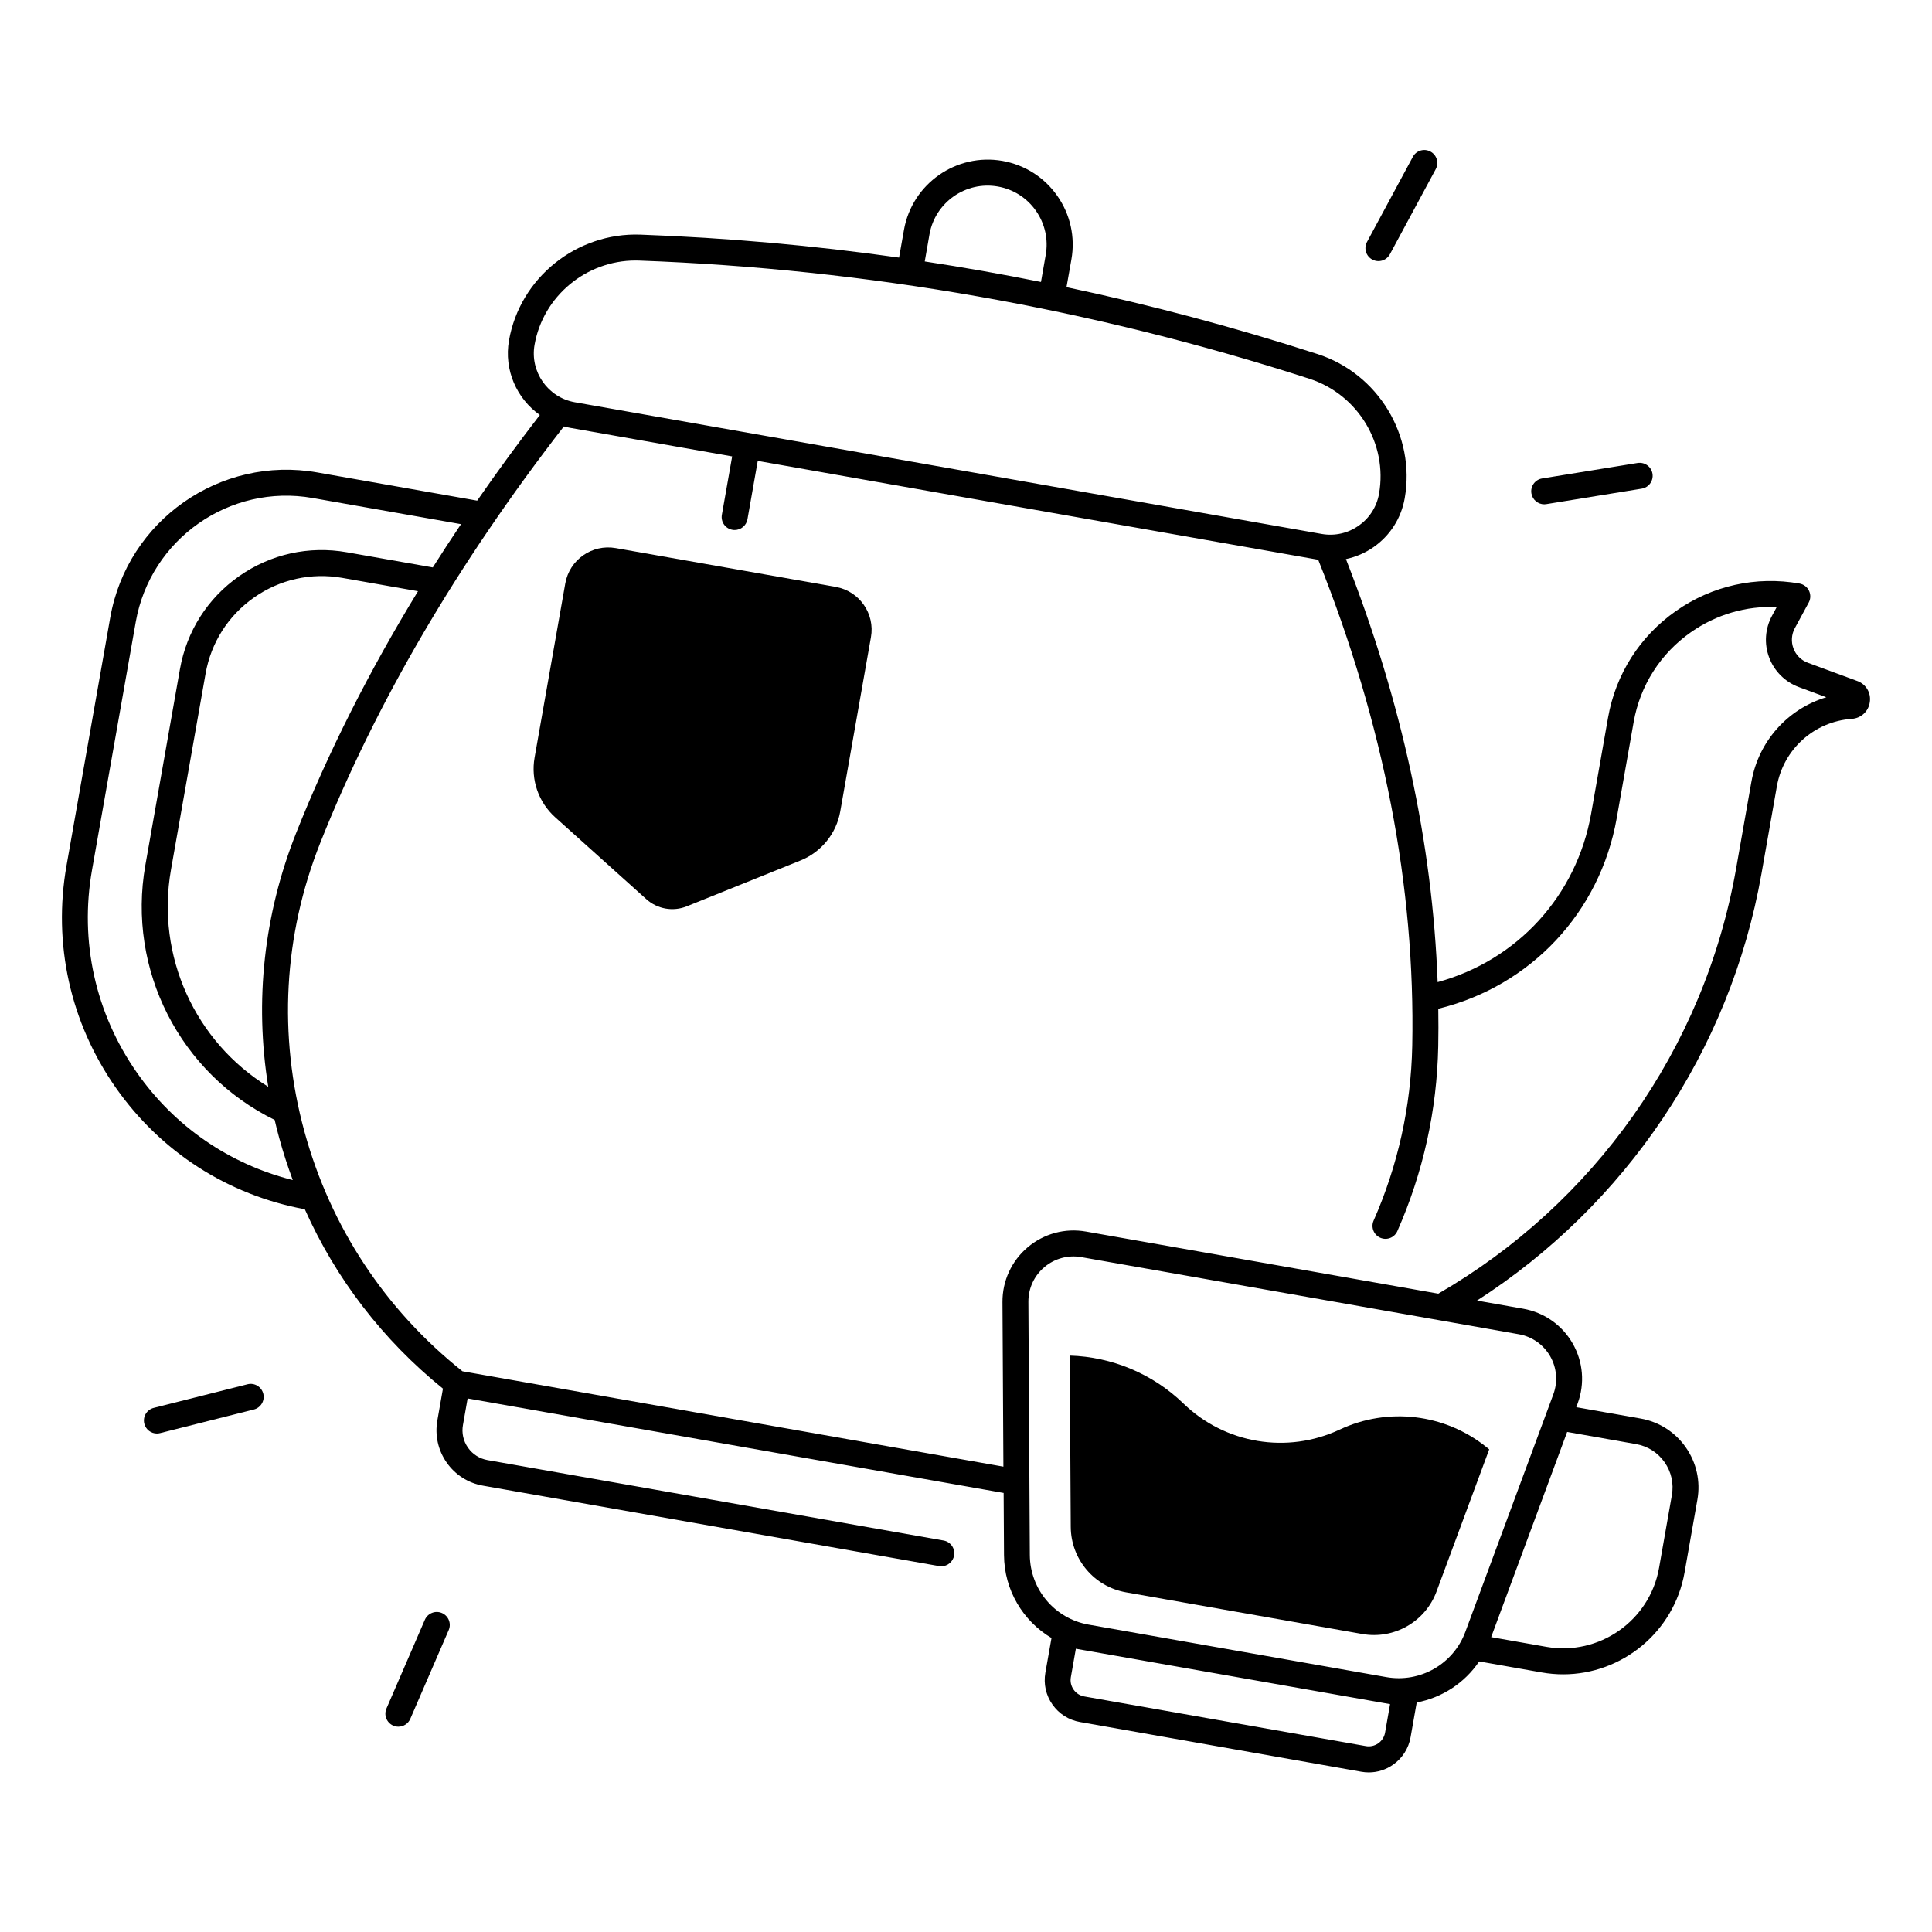 <?xml version="1.0" encoding="UTF-8"?>
<!-- Uploaded to: ICON Repo, www.iconrepo.com, Generator: ICON Repo Mixer Tools -->
<svg fill="#000000" width="800px" height="800px" version="1.1" viewBox="144 144 512 512" xmlns="http://www.w3.org/2000/svg">
 <g>
  <path d="m365.47 299.53-58.301-10.281c-6.269-1.102-12.25 3.078-13.363 9.359l-8.137 46.168c-1.031 5.856 1.023 11.816 5.441 15.793l24.176 21.727c2.922 2.629 7.074 3.356 10.715 1.891l30.148-12.152c5.512-2.223 9.484-7.125 10.52-12.98l8.137-46.168c1.125-6.269-3.066-12.254-9.336-13.355z"/>
  <path d="m427.76 548.65c0.051 8.551 6.199 15.844 14.621 17.328l62.66 11.051c8.422 1.484 16.699-3.266 19.66-11.277l13.953-37.656-0.766-0.621c-11-8.828-26.074-10.617-38.84-4.625-13.895 6.523-30.375 3.789-41.406-6.887-8.207-7.941-19-12.387-30.148-12.715z"/>
  <path d="m261.12 571.47c-1.742-0.758-3.769 0.051-4.527 1.789l-10.176 23.52c-0.758 1.742 0.051 3.769 1.789 4.527 0.441 0.195 0.906 0.285 1.367 0.285 1.328 0 2.598-0.777 3.16-2.078l10.176-23.52c0.758-1.742-0.039-3.766-1.789-4.523z"/>
  <path d="m209.59 510.85-24.848 6.258c-1.84 0.461-2.961 2.332-2.5 4.184 0.395 1.566 1.801 2.609 3.336 2.609 0.277 0 0.562-0.039 0.848-0.109l24.848-6.258c1.84-0.461 2.961-2.332 2.5-4.184-0.465-1.844-2.332-2.965-4.184-2.5z"/>
  <path d="m507.67 212.78c0.523 0.285 1.082 0.414 1.633 0.414 1.23 0 2.41-0.66 3.031-1.812l12.152-22.555c0.906-1.672 0.277-3.758-1.398-4.664-1.672-0.906-3.769-0.277-4.664 1.398l-12.152 22.555c-0.902 1.672-0.285 3.758 1.398 4.664z"/>
  <path d="m553.24 277.65c0.188 0 0.375-0.02 0.551-0.051l25.289-4.102c1.879-0.305 3.148-2.078 2.844-3.957-0.305-1.879-2.078-3.141-3.957-2.844l-25.289 4.102c-1.879 0.305-3.148 2.078-2.844 3.957 0.285 1.684 1.754 2.894 3.406 2.894z"/>
  <path d="m636.22 324.48-13.117-4.84c-1.762-0.648-3.16-2.035-3.816-3.797-0.66-1.762-0.531-3.719 0.363-5.371l3.68-6.789c0.531-0.973 0.551-2.144 0.07-3.141-0.48-0.992-1.418-1.703-2.5-1.898-11.523-2.027-23.152 0.543-32.738 7.262-9.586 6.711-15.988 16.758-18.016 28.281l-4.477 25.418c-3.836 21.785-19.609 38.926-40.68 44.664-1.367-36.852-9.516-74.43-24.305-112.11 2.609-0.551 5.098-1.613 7.352-3.188 4.379-3.07 7.301-7.656 8.227-12.922 2.922-16.59-7.008-33.023-23.105-38.219-21.883-7.066-44.082-12.988-66.527-17.73l1.301-7.352c1.043-5.922-0.285-11.906-3.731-16.836-3.453-4.93-8.621-8.215-14.543-9.27-12.23-2.144-23.941 6.043-26.098 18.273l-1.301 7.352c-22.711-3.219-45.598-5.254-68.586-6.09-16.887-0.582-31.863 11.426-34.785 28.016-1.387 7.863 2.055 15.457 8.168 19.789-5.805 7.527-11.344 15.094-16.602 22.691l-42.359-7.469c-25.723-4.535-50.34 12.703-54.879 38.426l-11.59 65.75c-3.652 20.715 0.984 41.613 13.047 58.852 11.926 17.023 29.695 28.449 50.105 32.234 8.234 18.441 20.652 34.617 36.605 47.539l-1.484 8.441c-0.688 3.918 0.188 7.871 2.469 11.141 2.281 3.258 5.699 5.441 9.625 6.129l120.86 21.312c0.207 0.039 0.402 0.051 0.602 0.051 1.645 0 3.09-1.18 3.387-2.844 0.336-1.871-0.926-3.66-2.793-3.984l-120.86-21.312c-2.106-0.375-3.945-1.543-5.176-3.297-1.23-1.75-1.703-3.887-1.328-5.992l1.238-7.047 142.05 25.043 0.098 16.48c0.051 9.25 5.019 17.465 12.586 21.965l-1.625 9.191c-0.523 2.973 0.137 5.965 1.871 8.434 1.73 2.469 4.32 4.113 7.281 4.633l74.582 13.18c0.66 0.117 1.328 0.176 1.977 0.176 2.293 0 4.527-0.699 6.445-2.047 2.469-1.73 4.113-4.32 4.633-7.281l1.625-9.199c6.699-1.27 12.695-5.156 16.551-10.883l16.57 2.922c1.91 0.336 3.816 0.5 5.688 0.5 15.559 0 29.383-11.18 32.176-27.012l3.394-19.266c0.867-4.879-0.234-9.809-3.07-13.875-2.844-4.062-7.094-6.769-11.984-7.637l-17.043-3 0.363-0.992c1.949-5.254 1.465-11.059-1.328-15.922-2.785-4.859-7.559-8.207-13.078-9.18l-12.262-2.164c39.133-25.172 67.059-65.898 75.395-113.16l4.074-23.125c1.73-9.84 9.91-17.191 19.867-17.879 2.461-0.168 4.418-1.988 4.762-4.43 0.379-2.449-0.988-4.75-3.301-5.598zm-245.9-118.37c1.496-8.492 9.633-14.18 18.117-12.684 4.113 0.727 7.703 3.012 10.098 6.434 2.391 3.426 3.316 7.578 2.59 11.691l-1.258 7.172c-10.223-2.055-20.496-3.867-30.801-5.434zm-104.66 29.273c2.273-12.898 13.68-22.344 26.758-22.344 0.324 0 0.66 0.012 0.992 0.02 60.367 2.203 120.13 12.742 177.61 31.32 12.84 4.152 20.773 17.25 18.441 30.473-1.258 7.125-8.07 11.906-15.203 10.648l-197.95-34.902c-7.125-1.27-11.906-8.09-10.648-15.215zm-105.37 192.89c-11.012-15.723-15.242-34.793-11.906-53.707l11.59-65.75c3.879-21.984 24.914-36.715 46.898-32.836l39.301 6.926c-2.559 3.816-5.059 7.637-7.477 11.465l-22.789-4.016c-10.047-1.762-20.172 0.473-28.527 6.328-8.355 5.844-13.922 14.602-15.695 24.641l-9.172 51.984c-4.879 27.699 9.172 55.184 34.273 67.484 0.383 1.652 0.797 3.297 1.25 4.941 1.023 3.738 2.223 7.41 3.551 11-16.746-4.203-31.289-14.16-41.297-28.461zm34.797 3.731c-19.355-11.918-29.805-34.629-25.781-57.496l9.172-51.984c1.445-8.227 6.023-15.398 12.859-20.191 6.84-4.793 15.145-6.633 23.379-5.188l20.062 3.531c-13 21.273-23.805 42.695-32.305 64.098-8.559 21.562-11.047 44.551-7.387 67.23zm295.97 171.17c-0.207 1.152-0.848 2.164-1.812 2.832-0.965 0.668-2.125 0.934-3.285 0.727l-74.617-13.156c-1.152-0.207-2.164-0.848-2.832-1.812-0.668-0.965-0.934-2.125-0.727-3.285l1.328-7.547 2.164 0.383h0.012l78.918 13.914 2.176 0.383zm48.254-79.695 18.281 3.227c3.07 0.543 5.746 2.242 7.539 4.801 1.789 2.559 2.481 5.648 1.93 8.727l-3.394 19.266c-2.469 14.012-15.883 23.398-29.883 20.93l-14.613-2.578zm-12.801-25.887c3.504 0.621 6.523 2.746 8.297 5.824 1.77 3.09 2.078 6.769 0.836 10.105l-1.77 4.793-21.539 58.137c-3.16 8.543-11.965 13.59-20.941 12.004l-78.914-13.914c-8.965-1.586-15.508-9.34-15.566-18.441l-0.383-67.098c-0.02-3.562 1.523-6.918 4.25-9.211 2.715-2.293 6.289-3.258 9.789-2.637zm61.629-146.42-4.074 23.125c-8.453 47.941-37.934 88.855-78.898 112.54l-93.383-16.461c-5.519-0.973-11.148 0.543-15.43 4.164-4.281 3.609-6.723 8.906-6.691 14.516l0.246 43.621-139.54-24.602-3.809-0.668c-20.488-16.305-34.953-38.238-41.871-63.477-7.008-25.574-5.559-52.062 4.191-76.586 14.691-36.969 36.406-74.047 64.551-110.34 0.551 0.148 1.113 0.285 1.684 0.383l42.914 7.566-2.727 15.469c-0.336 1.871 0.926 3.66 2.793 3.984 0.207 0.039 0.402 0.051 0.602 0.051 1.645 0 3.09-1.18 3.387-2.844l2.727-15.469 148.26 26.145c0.09 0.02 0.176 0.02 0.266 0.039 17.379 43.434 25.762 86.711 24.926 128.8-0.324 16.07-3.769 31.656-10.242 46.348-0.766 1.742 0.02 3.769 1.762 4.535 1.742 0.766 3.769-0.02 4.535-1.762 6.848-15.527 10.488-32.008 10.832-48.992 0.07-3.305 0.059-6.613 0.012-9.93 24.461-5.973 42.883-25.523 47.293-50.539l4.477-25.418c1.711-9.711 7.106-18.176 15.184-23.832 6.731-4.715 14.652-7.016 22.73-6.652l-1.238 2.293c-1.852 3.414-2.125 7.449-0.758 11.078 1.367 3.633 4.242 6.484 7.883 7.832l7.262 2.688c-10.148 3.051-17.949 11.582-19.848 22.387z"/>
 </g>
</svg>